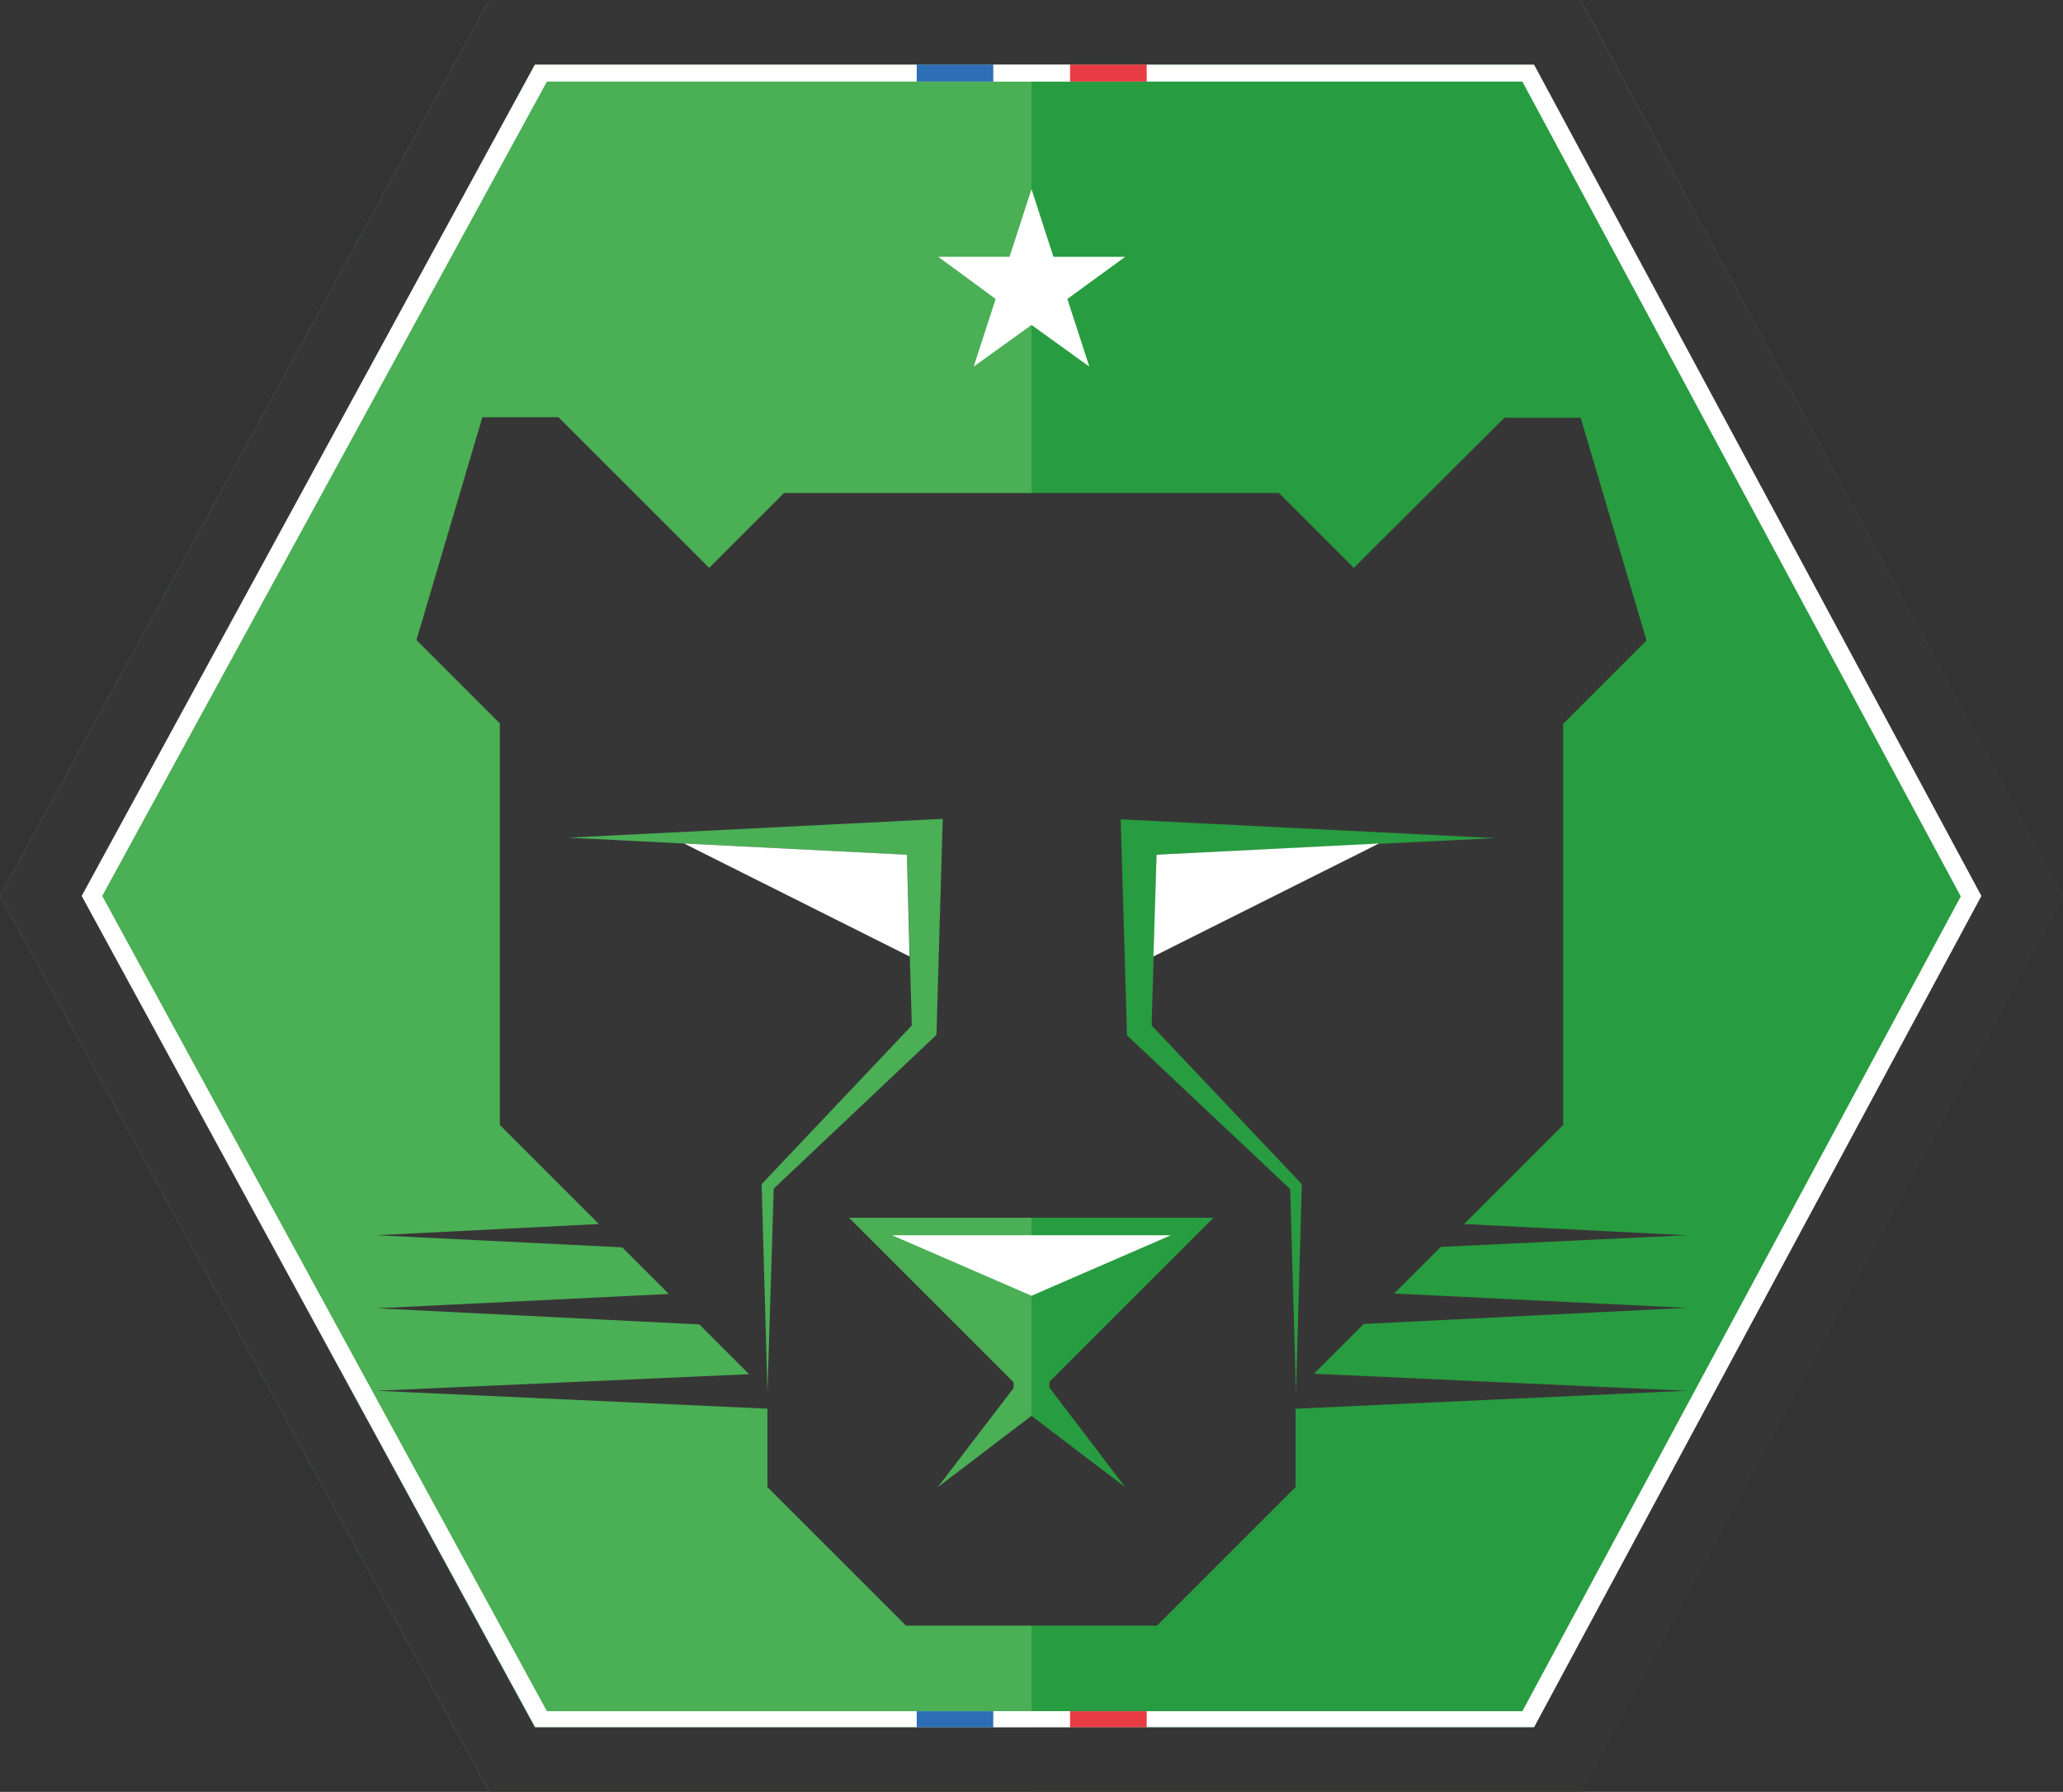 <?xml version="1.0" encoding="utf-8"?>
<!-- Generator: Adobe Illustrator 23.0.4, SVG Export Plug-In . SVG Version: 6.00 Build 0)  -->
<svg version="1.1" xmlns="http://www.w3.org/2000/svg" xmlns:xlink="http://www.w3.org/1999/xlink" x="0px" y="0px"
	 viewBox="0 0 460.2 399.8" style="enable-background:new 0 0 460.2 399.8;" xml:space="preserve">
<rect x="0" y="0" width="460.2" height="399.8" fill="#333333" stroke="none"/>
<style type="text/css">
	.st0{clip-path:url(#SVGID_2_);fill:#4AAF55;}
	.st1{clip-path:url(#SVGID_2_);fill:#289C40;}
	.st2{fill:#FFFFFF;}
	.st3{clip-path:url(#SVGID_4_);}
	.st4{fill:#2D6DB5;}
	.st5{fill:#E83C44;}
	.st6{fill:#373636;}
	.st7{fill:none;}
	.st8{display:none;}
	.st9{display:inline;}
	.st10{fill:#119739;}
	.st11{display:inline;fill:#119739;}
</style>
<g id="Fond">
	<g>
		<g>
			<g>
				<g>
					<g>
						<g>
							<defs>
								<polygon id="SVGID_1_" points="352.6,399.8 109.1,399.8 0,199.9 109.1,0 352.6,0 460.2,199.9 								"/>
							</defs>
							<clipPath id="SVGID_2_">
								<use xlink:href="#SVGID_1_"  style="overflow:visible;"/>
							</clipPath>
							<polygon class="st0" points="352.6,399.8 109.1,399.8 0,199.9 109.1,0 352.6,0 460.2,199.9 							"/>
							<polygon class="st1" points="460.2,199.9 352.6,0 230.1,0 230.1,399.8 352.6,399.8 							"/>
						</g>
					</g>
				</g>
			</g>
			<path class="st2" d="M22.8,199.9L122,18.2h217.6l97.8,181.8l-97.8,181.8H122L22.8,199.9 M18.2,199.9l101.2,185.5h222.9
				l99.8-185.5L342.3,14.4H119.3L18.2,199.9L18.2,199.9z"/>
		</g>
		<g>
			<defs>
				<path id="SVGID_3_" d="M22.8,199.9L122,18.2h217.6l97.8,181.8l-97.8,181.8H122L22.8,199.9 M18.2,199.9l101.2,185.5h222.9
					l99.8-185.5L342.3,14.4H119.3L18.2,199.9L18.2,199.9z"/>
			</defs>
			<clipPath id="SVGID_4_">
				<use xlink:href="#SVGID_3_"  style="overflow:visible;"/>
			</clipPath>
			<g class="st3">
				<rect x="204.5" y="-41.3" class="st4" width="17.1" height="482.5"/>
				<rect x="221.6" y="-41.3" class="st2" width="17.1" height="482.5"/>
				<rect x="238.7" y="-41.3" class="st5" width="17.1" height="482.5"/>
			</g>
		</g>
		<path class="st6" d="M18.2,199.9L119.3,14.4h222.9l99.8,185.5l-99.8,185.5H119.3L18.2,199.9 M0,199.9l109.1,199.9h243.6
			l107.6-199.9L352.6,0H109.1L0,199.9L0,199.9z"/>
	</g>
</g>
<g id="Tete">
	<g>
		<g>
			<polygon class="st2" points="251,57.3 235,57.3 230.1,42.2 225.2,57.3 209.3,57.3 222.1,66.7 217.2,81.8 230.1,72.5 243,81.8 
				238.1,66.7 			"/>
		</g>
		<g>
			<g>
				<g>
					<path class="st6" d="M376.2,275.6l-49.6-2.5l22.1-22.1v-89.5l18.6-18.6l-14.7-49.7h-17L302,126.7L285.3,110H174.9l-16.7,16.7
						l-33.6-33.6h-17l-14.7,49.7l18.6,18.6V251l22.1,22.1L84,275.6l54.8,2.7l10.4,10.4L84,291.9l72,3.6l11.1,11.1L84,310.3l87.2,4
						l0,17.5l30.9,30.9h56l30.9-30.9v-17.5l87.2-4l-83.1-3.8l11.1-11.1l72-3.6l-65.2-3.2l10.4-10.4L376.2,275.6z M171.2,310.7
						l-1.3-46.5l33.5-35.4l-1.1-38.1l-75.6-3.8l83.6-4.2l-1.4,48.2l-36.3,34.3L171.2,310.7z M234.1,308.3v1.3l16.9,22.2l-20.9-15.9
						l-20.9,15.9l16.9-22.1v-1.3l-36.7-36.7h81.3L234.1,308.3z M258,190.7l-1.1,38.1l33.5,35.4l-1.3,46.5l-1.3-45.4L251.4,231
						l-1.4-48.2l83.6,4.2L258,190.7z"/>
				</g>
				<polygon class="st2" points="199,275.6 230.1,289.1 261.2,275.6 				"/>
				<g>
					<polygon class="st2" points="202.3,190.7 152.6,188.2 202.9,213.4 					"/>
					<polygon class="st2" points="258,190.7 257.3,213.4 307.6,188.2 					"/>
				</g>
				<polygon class="st7" points="226.2,308.3 226.2,309.6 209.2,331.7 230.1,315.8 251,331.7 234.1,309.6 234.1,308.3 270.7,271.6 
					189.5,271.6 				"/>
			</g>
		</g>
	</g>
</g>
<g id="Calque_3" class="st8">
	<g class="st9">
		<path class="st10" d="M-1226.7,341.8c-1.5,1.2-4,2.2-7.5,2.8c-3.8,0.6-8,1.3-12.5,2.1c-4.6,0.8-10.2,1.5-17,2.1
			c-6.7,0.6-14.9,1.2-24.4,1.6c-9.5,0.5-21.2,0.7-35.2,0.7c-15.2,0-29.2-1.2-42-3.7c-12.8-2.5-23.7-7.2-32.6-14.2
			c-8.9-7-15.6-16.7-19.9-29.1c-4.3-12.4-5.4-28.5-3.3-48.4l17.1-162.3c2.1-19.8,6.6-36,13.5-48.4c6.9-12.4,15.6-22.1,26-29.1
			c10.4-7,22.3-11.7,35.6-14.2c13.3-2.5,27.6-3.7,42.8-3.7c14,0,25.6,0.2,35,0.7c9.4,0.5,17.4,1,24,1.6c6.6,0.6,12.1,1.3,16.5,2.1
			c4.4,0.8,8.5,1.5,12.1,2.1c3.3,0.6,5.7,1.6,6.9,2.8c1.3,1.2,1.7,3.6,1.4,7l-3.1,29.8c-0.3,2.5-1.4,4.7-3.5,6.5
			c-2.1,1.9-4.3,2.8-6.8,2.8h-94.9c-13.6,0-23.5,2.8-29.5,8.4c-6,5.6-9.8,16.1-11.5,31.6l-5.3,50.2h126c2.5,0,4.6,0.9,6.2,2.8
			c1.7,1.9,2.4,4,2.1,6.5l-3.5,33.5c-0.3,2.5-1.4,4.7-3.5,6.5c-2.1,1.9-4.3,2.8-6.8,2.8h-126l-6.3,60c-1.6,15.5,0,26,4.8,31.6
			c4.8,5.6,14.1,8.4,27.7,8.4h94.9c2.5,0,4.6,0.9,6.2,2.8c1.7,1.9,2.4,4,2.1,6.5l-3.1,29.8C-1224.2,338.2-1225.1,340.6-1226.7,341.8
			z"/>
		<path class="st10" d="M-962.6,92.5c-0.2,1.6-0.4,2.6-0.8,3.3l-80.8,211.6c-3.4,8.7-7.4,15.8-12,21.4c-4.6,5.6-9.7,10-15.3,13.3
			c-5.6,3.3-11.4,5.6-17.5,7c-6,1.4-12,2.1-17.9,2.1c-5.9,0-11.7-0.7-17.5-2.1c-5.7-1.4-11-3.7-15.8-7c-4.8-3.3-9-7.7-12.6-13.3
			c-3.6-5.6-6-12.7-7.3-21.4l-36.4-211.6c-0.2-0.6-0.3-1.7-0.1-3.3c0.5-5,3.3-7.4,8.2-7.4h46.5c4.7,0,7.4,3.1,8.3,9.3l24.2,194.4
			c0.5,4.3,1.4,7.4,2.8,9.1c1.4,1.7,3,2.5,4.8,2.5c1.9,0,3.7-0.9,5.4-2.5c1.7-1.7,3.3-4.7,4.7-9.1l65.1-194.4
			c2.2-6.2,5.8-9.3,10.7-9.3h46.5C-964.3,85.1-962.1,87.6-962.6,92.5z"/>
		<path class="st10" d="M-767.3,226c-0.8,7.8-4.3,11.6-10.5,11.6h-151.6l-0.1,1.4c-0.7,6.8-0.7,13.7,0.1,20.7c0.8,7,3,13.3,6.6,19.1
			c3.6,5.7,8.8,10.4,15.7,14c6.9,3.6,15.9,5.3,27.1,5.3c17,0,33.1-0.5,48.3-1.6c15.1-1.1,27.7-2.1,37.8-3h1.4c2.5,0,4.4,0.5,5.9,1.6
			c1.4,1.1,2,2.9,1.8,5.3l-3.2,30.7c-0.4,3.7-1.2,6.5-2.5,8.4c-1.3,1.9-4.1,3.1-8.5,3.7c-7.6,1.6-14.7,2.8-21.3,3.7
			c-6.6,0.9-13.3,1.7-20,2.3c-6.7,0.6-14.1,1.1-22,1.4c-7.9,0.3-17.2,0.5-27.7,0.5c-11.8,0-24.1-1.8-36.9-5.3
			c-12.8-3.6-24.3-9.8-34.4-18.6c-10.1-8.8-18-20.8-23.7-35.8c-5.7-15-7.3-34-4.9-57l3.6-34.4c1.9-18,6.1-34.3,12.6-48.8
			c6.5-14.6,15-27,25.5-37.2c10.5-10.2,23-18.1,37.5-23.7c14.5-5.6,30.6-8.4,48.2-8.4c17.9,0,33.5,2.9,46.7,8.6
			c13.2,5.7,23.8,13.9,32,24.4c8.2,10.5,13.9,23,17.2,37.4c3.3,14.4,4,30.3,2.2,47.7L-767.3,226z M-825.2,192
			c1.9-18.3-1.1-32.4-9.1-42.3c-8-9.9-19.3-14.9-33.9-14.9c-14.6,0-27.1,4.9-37.5,14.6c-10.4,9.8-16.5,24-18.5,42.6l-0.2,1.9h99.1
			L-825.2,192z"/>
		<path class="st10" d="M-598.5,341.1c-1.4,1.7-4.2,3-8.3,4c-5.4,1.6-13.3,2.9-23.7,4.2c-10.4,1.2-22.7,1.9-36.9,1.9
			c-15.2,0-29-2.3-41.4-7c-12.4-4.7-22.8-11.7-31.3-21.2c-8.5-9.5-14.7-21.2-18.6-35.3c-3.9-14.1-4.9-30.6-2.9-49.5l4.5-43.3
			c2-18.9,6.4-35.4,13.3-49.5c6.9-14.1,15.6-25.9,26-35.3c10.4-9.5,21.4-13.4,34.8-18c13.3-4.7,30.1-6.4,45.3-6.4
			c14.3,0,26.8-0.1,36.9-0.1c10.8,0,41.1-1.1,46.2,0.5c3.9,0.9,6.4,2.3,7.5,3.9c1.1,1.7,1.4,4.4,1,8.1l-24.1,25.2
			c-0.3,2.5,4,2.2,2.4,3.2c-1.7,1.1,2,2.6-0.4,2.6l-4.2,2c-4.7,0-8.7,0-21.5,0c-4,0-10,0-16-0.1c-4.3-0.1-9.7,0.3-15.3,0.2
			c-5.6-0.2-12.1-0.2-19.5-0.2c-5.6,0-11.1,0.9-16.6,2.8c-5.5,1.9-10.5,5-15.2,9.5c-4.7,4.5-8.7,10.7-12.2,18.6
			c-3.5,7.9-5.8,20.9-7.1,32.9l-4.5,43.3c-1.3,12.1-1,22.1,0.8,30c1.8,7.9,4.6,14.1,8.3,18.6c3.7,4.5,8.1,7.7,13.2,9.5
			c5.1,1.9,10.4,2.8,16,2.8c7.4,0,14-0.1,19.6-0.2c5.6-0.2,10.6-0.3,14.9-0.5c4.4-0.1,8.6-0.5,12.7-0.9c4.1-0.5,8.5-1,13.2-1.6h1.4
			c2.5,0,4.4,0.5,5.9,1.6c1.4,1.1,2,2.9,1.8,5.3l-3.2,30.2C-596.2,336.7-597.1,339.4-598.5,341.1z"/>
		<path class="st10" d="M-378.9,351.2c-5.7-0.1-69.3,0-77.8-0.1c-5.2-0.1-15.8,0-21,0c-13,0-24.1-0.9-33.3-2.8
			c-9.2-1.9-16.4-5.4-21.7-10.7c-5.3-5.3-8.8-12.8-10.6-22.6c-1.7-9.8-1.8-22.4-0.2-37.9l15.3-146l-52.7,0c-2.4-0.6-4.5-1.7-6.2-3.3
			c-1.7-1.5-2.4-3.6-2.2-6l11.9-27.4c0.3-2.5,1.4-4.7,3.5-6.5c2.1-1.9,4.3-2.8,6.8-2.8h43.7l4-38.1c0.3-2.5,1.4-4.5,3.4-6
			c2-1.5,4.3-2.6,6.8-3.3l43.7-7.4h1.8c4.9,0,7.1,2.3,6.7,7l-5,47.9h41.9c2.5,0,4.6,0.9,6.2,2.8c1.7,1.9,2.4,4,2.1,6.5l-2.9,27.4
			c-0.3,2.5-1.4,4.7-3.5,6.5c-2.1,1.9-4.3,2.8-6.8,2.8h-41.9l-15.3,146c-0.6,5.9-1,10.5-1,14c-0.1,3.4,0.4,6,1.5,7.9
			c1,1.9,2.7,3,5,3.5c2.3,0.5,5.6,0.7,9.9,0.7l57,0.1c6.5,0,9.5,2.3,9,7l-3.1,29.3C-404.2,344.2-365.5,351.6-378.9,351.2z"/>
	</g>
	<path class="st11" d="M-148.8,79.8h-209.1c-17.2,0-32.6,14-34.5,31.2l-22,209.1c-1.8,17.2,10.7,31.2,27.9,31.2h209.1
		c17.2,0,32.6-14,34.5-31.2l22-209.1C-119.1,93.8-131.5,79.8-148.8,79.8z M-354,266.4l-3.5,32.9c-0.2,1.6-0.9,2.9-2.2,4.1
		c-1.3,1.2-2.7,1.7-4.3,1.7h-25.9c-1.6,0-2.8-0.6-3.9-1.7c-1-1.2-1.5-2.5-1.3-4.1l3.5-32.9c0.2-1.5,0.9-2.9,2.2-3.9
		c1.3-1.1,2.7-1.6,4.2-1.6h25.9c1.6,0,2.9,0.5,3.9,1.6C-354.3,263.5-353.8,264.8-354,266.4z M-287,298.9c-0.2,1.6-0.9,3-2.2,4.2
		c-1.3,1.3-2.7,1.9-4.3,1.9H-320c-1.6,0-2.9-0.6-4-1.9c-1.1-1.3-1.6-2.7-1.4-4.2l13.6-129.1l-25.5-4.1c-1.5-0.4-2.8-1-3.9-1.9
		c-1.1-0.9-1.5-2.1-1.4-3.6l1.4-13.4c0.2-1.5,0.9-2.9,2.2-4.1c1.3-1.2,2.7-1.7,4.3-1.7h25.9l1.5-14.3c1-9.3,3-17,6-23
		c3.1-6,6.9-10.8,11.7-14.2c4.7-3.5,10.3-5.9,16.6-7.3c6.3-1.4,13.3-2,20.9-2c3.5,0,6.6,0.2,9.2,0.7c2.7,0.5,5.3,1,8,1.6
		c1.1,0.4,2.2,0.9,3.3,1.6c1.1,0.7,1.6,1.7,1.4,3.1l-1.8,17.2c-0.2,1.7-0.8,3-1.9,3.8c-1.1,0.8-2.1,1.2-3,1.2H-250
		c-7,0-11.7,1.1-14.2,3.3c-2.5,2.2-4.1,6.9-4.8,14.1l-1.5,14.3h27.9c1.5,0,2.8,0.6,3.9,1.7c1,1.2,1.5,2.5,1.3,4.1l-1.8,17.4
		c-0.2,1.6-0.9,2.9-2.2,3.9c-1.3,1.1-2.7,1.6-4.2,1.6h-27.9L-287,298.9z M-150.2,144.8l-2.2,20.9c-0.2,1.6-0.9,2.9-2.2,4.1
		c-1.3,1.2-2.7,1.7-4.2,1.7c-8,0-15.2,0.9-21.7,2.8c-6.5,1.8-13,4.4-19.6,7.7l-12.3,116.9c-0.2,1.6-0.9,3-2.2,4.2
		c-1.3,1.3-2.7,1.9-4.3,1.9h-26.8c-1.6,0-2.8-0.6-3.9-1.9c-1-1.3-1.5-2.7-1.3-4.2l16-152.1c0.2-1.5,0.9-2.9,2.2-4.1
		c1.3-1.2,2.7-1.7,4.3-1.7h25.3c1.6,0,2.8,0.6,3.9,1.7c1,1.2,1.5,2.5,1.3,4.1l-0.6,6.1c7.8-5.6,15.4-9.3,23-11.2
		c7.6-1.8,14.2-2.8,20.1-2.8c1.6,0,2.8,0.6,3.9,1.7C-150.4,141.9-150,143.3-150.2,144.8z"/>
</g>
<g id="Calque_4">
</g>
<g id="Calque_5" class="st8">
</g>
</svg>
